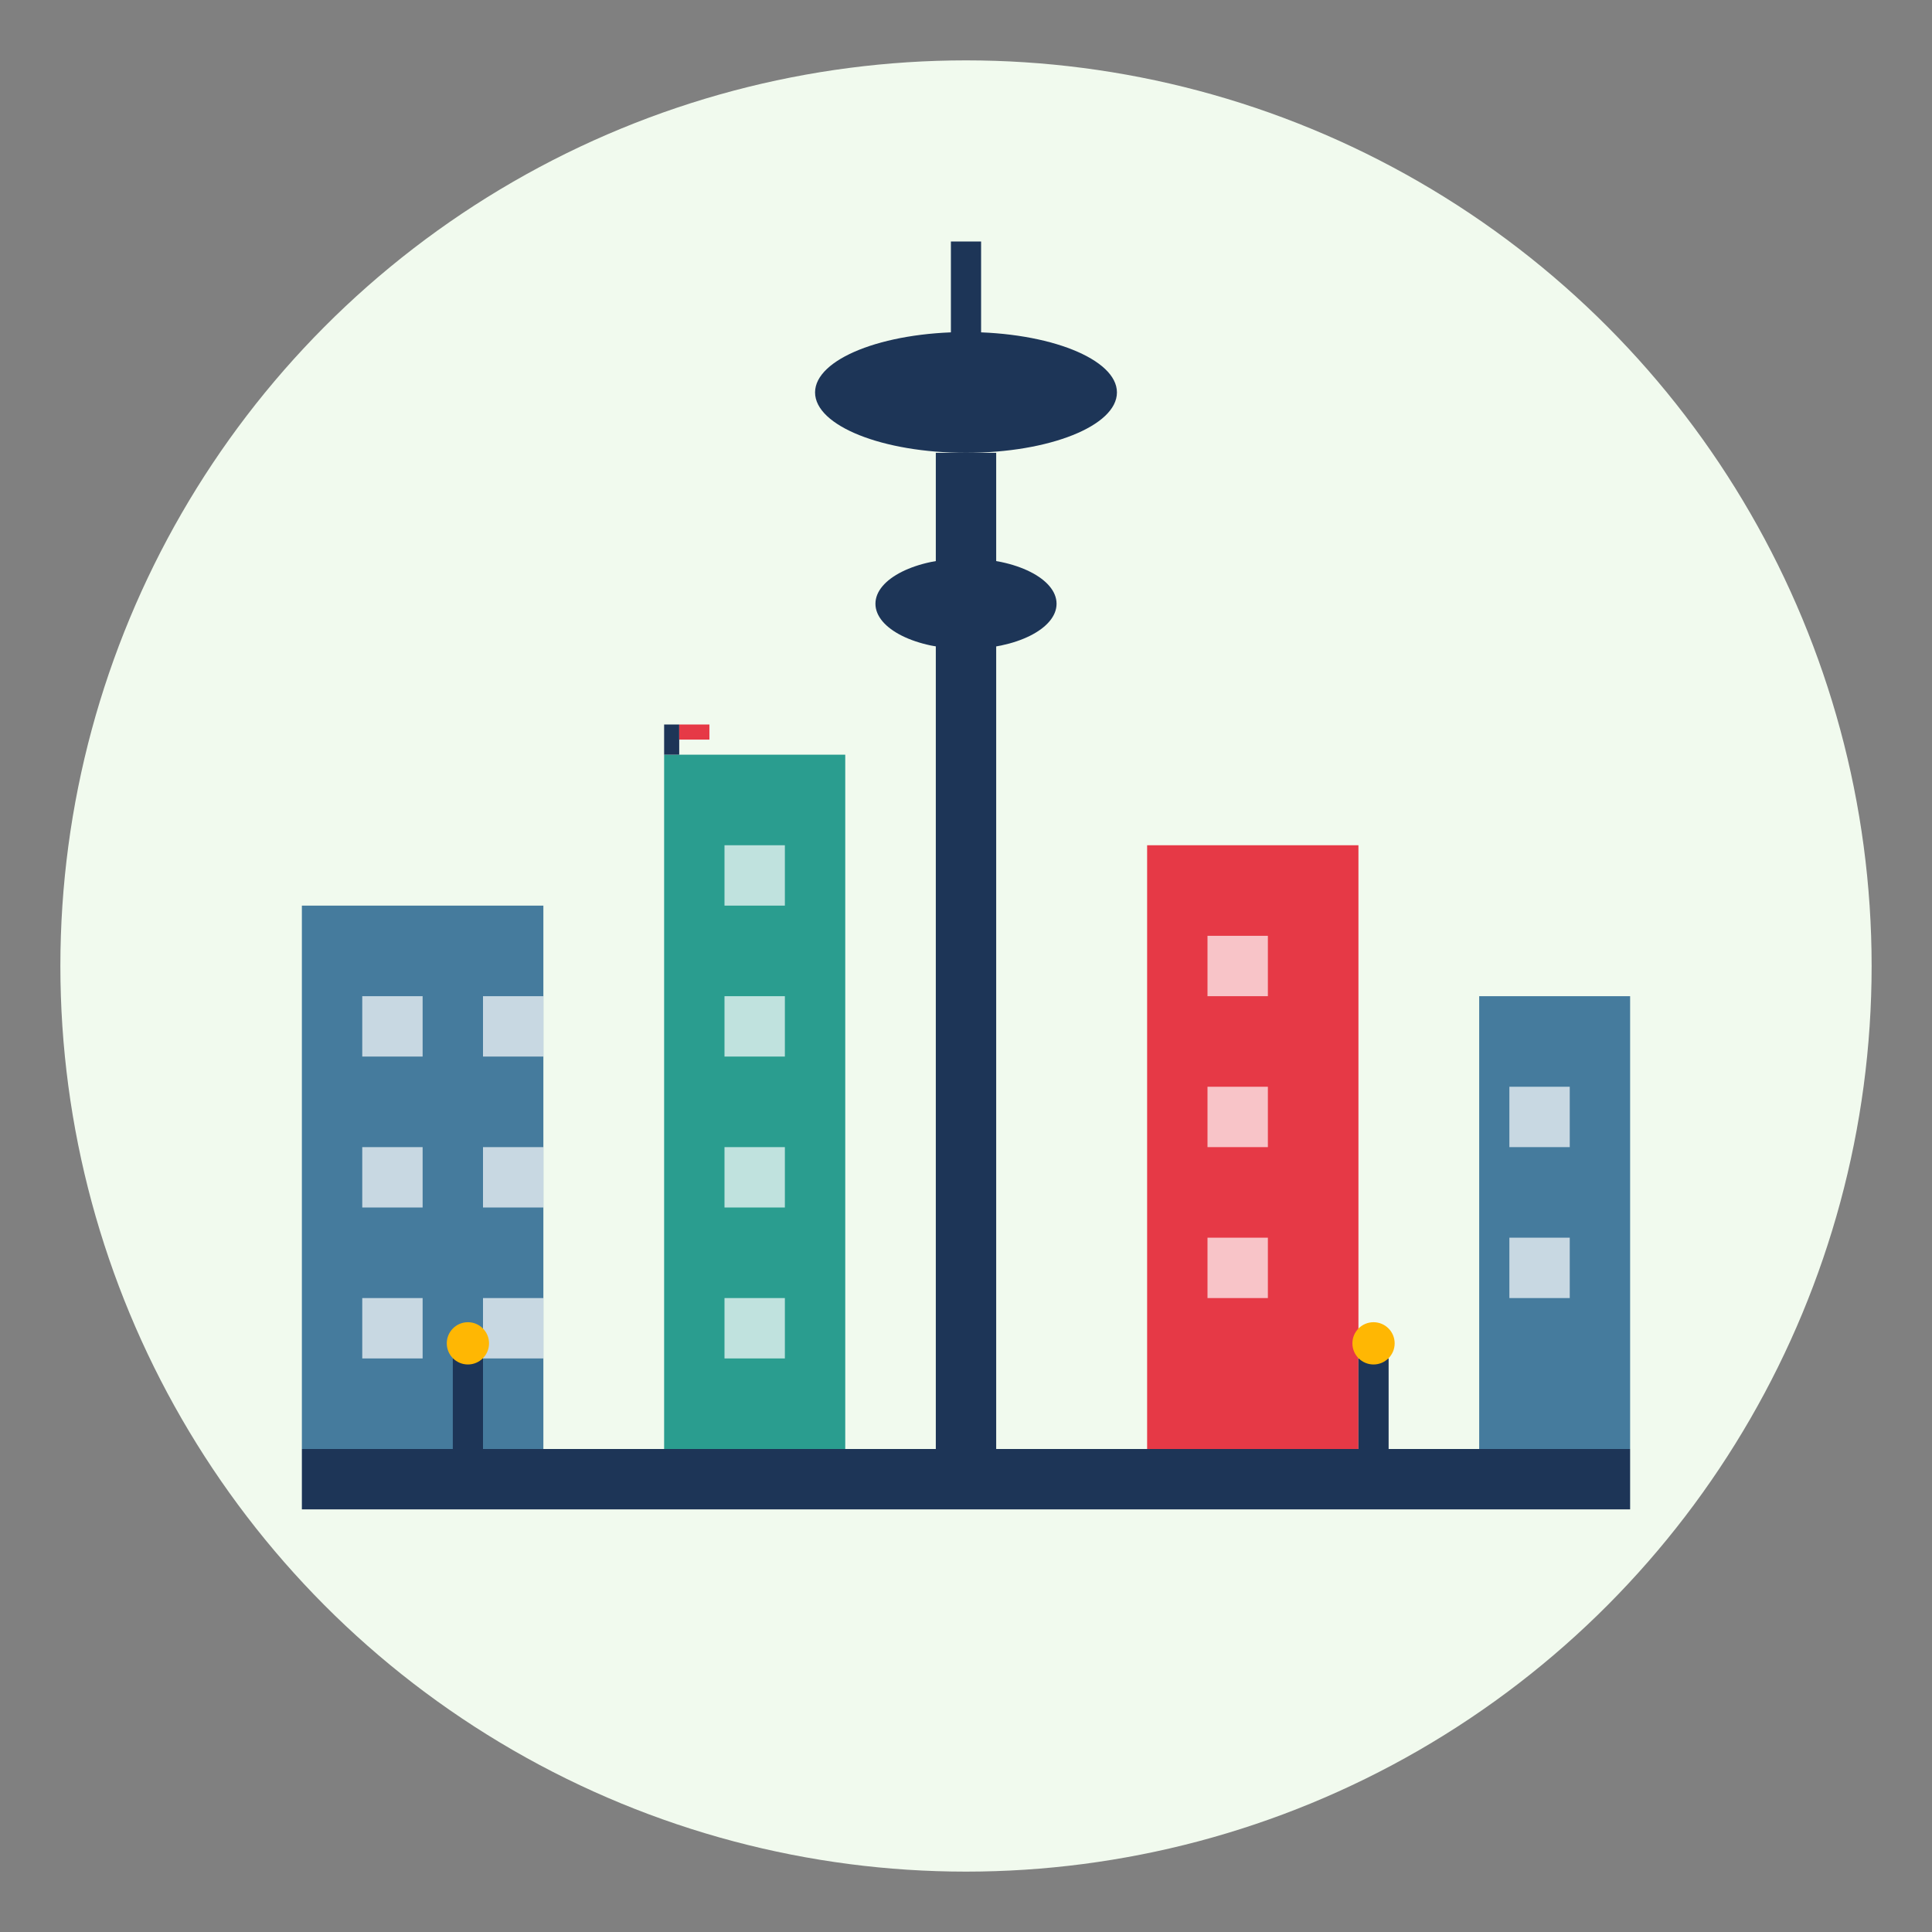 <svg width="64" height="64" viewBox="0 0 64 64" xmlns="http://www.w3.org/2000/svg">
  <rect x="0" y="0" width="64" height="64" fill="#808080" stroke="none"/>
  <!-- Circular background -->
  <circle cx="32" cy="32" r="30" fill="#f1faee" />
  
  <!-- Skyline -->
  <!-- CN Tower-like structure -->
  <rect x="31" y="15" width="2" height="33" fill="#1d3557" />
  <ellipse cx="32" cy="13" rx="5" ry="2" fill="#1d3557" />
  <rect x="31.5" y="8" width="1" height="5" fill="#1d3557" />
  <ellipse cx="32" cy="20" rx="3" ry="1.5" fill="#1d3557" />
  
  <!-- Skyscrapers -->
  <rect x="10" y="30" width="8" height="18" fill="#457b9d" />
  <rect x="22" y="25" width="6" height="23" fill="#2a9d8f" />
  <rect x="38" y="28" width="7" height="20" fill="#e63946" />
  <rect x="49" y="33" width="5" height="15" fill="#457b9d" />
  
  <!-- Windows -->
  <g fill="white" opacity="0.7">
    <!-- Building 1 windows -->
    <rect x="12" y="33" width="2" height="2" />
    <rect x="16" y="33" width="2" height="2" />
    <rect x="12" y="38" width="2" height="2" />
    <rect x="16" y="38" width="2" height="2" />
    <rect x="12" y="43" width="2" height="2" />
    <rect x="16" y="43" width="2" height="2" />
    
    <!-- Building 2 windows -->
    <rect x="24" y="28" width="2" height="2" />
    <rect x="24" y="33" width="2" height="2" />
    <rect x="24" y="38" width="2" height="2" />
    <rect x="24" y="43" width="2" height="2" />
    
    <!-- Building 3 windows -->
    <rect x="40" y="31" width="2" height="2" />
    <rect x="40" y="36" width="2" height="2" />
    <rect x="40" y="41" width="2" height="2" />
    
    <!-- Building 4 windows -->
    <rect x="50" y="36" width="2" height="2" />
    <rect x="50" y="41" width="2" height="2" />
  </g>
  
  <!-- Ground/street -->
  <rect x="10" y="48" width="44" height="2" fill="#1d3557" />
  
  <!-- Street lights -->
  <rect x="15" y="45" width="1" height="3" fill="#1d3557" />
  <circle cx="15.5" cy="44.5" r="0.7" fill="#ffb703" />
  
  <rect x="45" y="45" width="1" height="3" fill="#1d3557" />
  <circle cx="45.5" cy="44.5" r="0.7" fill="#ffb703" />
  
  <!-- Maple leaf flag on one building (simplified) -->
  <rect x="22" y="24" width="0.5" height="1" fill="#1d3557" />
  <rect x="22.5" y="24" width="1" height="0.5" fill="#e63946" />
</svg>